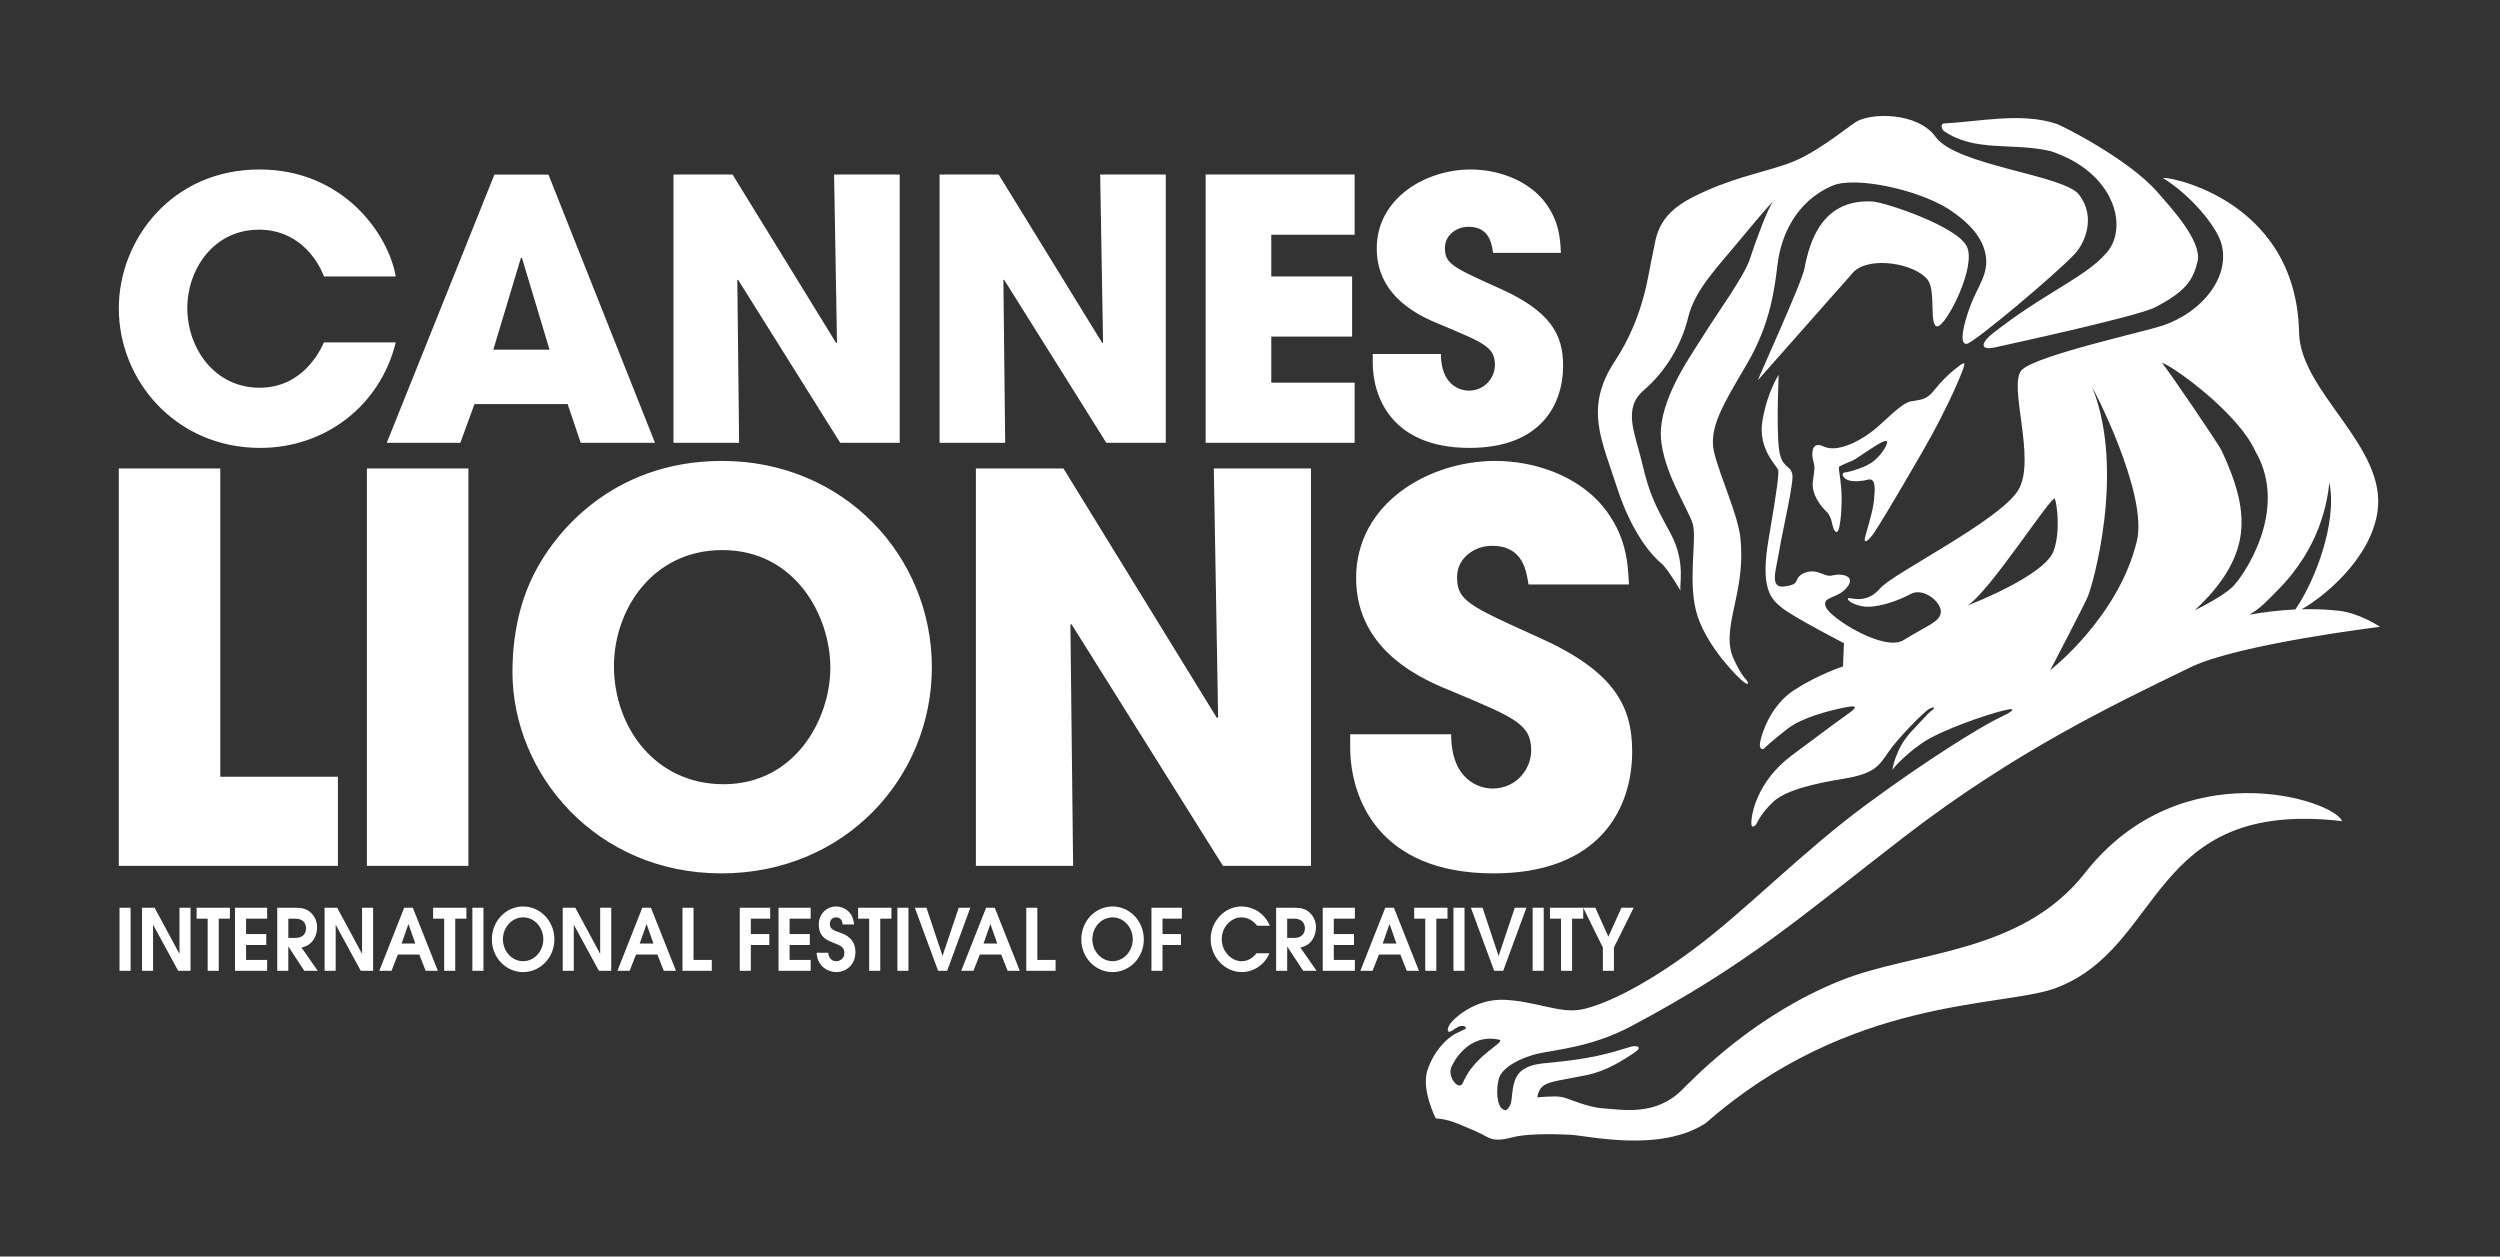 <?xml version="1.0" encoding="UTF-8"?> <svg xmlns="http://www.w3.org/2000/svg" width="191" height="96" viewBox="0 0 191 96" fill="none"><rect x="0" y="0" width="191" height="96" fill="#333333" stroke="none"/><path d="M122.459 72.392L120.959 69.352H121.886L122.879 71.566L123.877 69.352H124.811L123.304 72.392V74.169H122.459V72.392ZM119.262 70.185H118.416V69.352H120.959V70.185H120.107V74.17H119.262V70.185ZM117.094 74.171H117.94V69.353H117.094V74.171ZM112.379 69.352H113.267L114.488 73.017H114.5L115.728 69.352H116.616L114.846 74.169H114.155L112.378 69.352H112.379ZM111.045 74.171H111.89V69.353H111.045V74.171ZM108.89 70.185H108.045V69.352H110.588V70.185H109.736V74.17H108.89V70.185ZM105.834 69.352H106.495L108.407 74.169H107.476L106.987 72.927H105.354L104.864 74.169H103.933L105.834 69.352ZM105.637 72.085H106.686L106.167 70.609H106.155L105.638 72.085H105.637ZM101.057 69.352H103.512V70.184H101.902V71.364H103.445V72.197H101.902V73.337H103.512V74.169H101.057V69.352ZM97.495 69.352H98.896C99.42 69.352 99.748 69.457 100.006 69.678C100.266 69.899 100.542 70.289 100.542 70.843C100.542 71.161 100.433 71.663 100.105 71.995C99.834 72.268 99.575 72.334 99.347 72.392L100.587 74.169H99.562L98.353 72.328H98.341V74.169H97.496V69.352H97.495ZM98.341 71.656H98.883C99.581 71.656 99.697 71.169 99.697 70.914C99.697 70.648 99.544 70.184 98.883 70.184H98.341V71.656ZM96.986 72.828C96.628 73.715 95.752 74.268 94.877 74.268C93.555 74.268 92.495 73.103 92.495 71.742C92.495 70.414 93.538 69.253 94.858 69.253C95.617 69.253 96.572 69.671 97.012 70.725H96.049C95.722 70.328 95.332 70.088 94.828 70.088C94.087 70.088 93.34 70.79 93.34 71.755C93.34 72.659 94.051 73.436 94.858 73.436C95.469 73.436 95.802 73.056 96.006 72.828H96.986ZM87.97 69.352H90.296V70.184H88.815V71.364H90.227V72.197H88.815V74.169H87.97V69.352ZM84.999 69.254C86.296 69.254 87.388 70.348 87.388 71.775C87.388 73.155 86.315 74.269 84.999 74.269C83.684 74.269 82.611 73.155 82.611 71.775C82.611 70.348 83.703 69.254 84.999 69.254ZM84.999 73.434C85.868 73.434 86.542 72.659 86.542 71.767C86.542 70.844 85.858 70.086 84.999 70.086C84.141 70.086 83.456 70.844 83.456 71.767C83.456 72.659 84.13 73.434 84.999 73.434ZM78.407 69.352H79.253V73.337H80.648V74.169H78.407V69.352ZM75.338 69.352H75.999L77.912 74.169H76.98L76.493 72.927H74.858L74.371 74.169H73.437L75.338 69.352ZM75.141 72.085H76.191L75.671 70.609H75.659L75.142 72.085H75.141ZM69.895 69.352H70.783L72.004 73.017H72.016L73.244 69.352H74.132L72.362 74.169H71.671L69.894 69.352H69.895ZM68.56 74.171H69.406V69.353H68.56V74.171ZM66.406 70.185H65.561V69.352H68.104V70.185H67.252V74.17H66.406V70.185ZM63.277 72.79C63.32 73.272 63.622 73.436 63.88 73.436C64.215 73.436 64.511 73.193 64.511 72.828C64.511 72.335 64.208 72.242 63.639 72.015C63.29 71.871 62.553 71.644 62.553 70.629C62.553 69.86 63.122 69.253 63.893 69.253C64.425 69.253 65.202 69.646 65.245 70.629H64.38C64.343 70.197 64.097 70.088 63.869 70.088C63.603 70.088 63.401 70.29 63.401 70.575C63.401 70.993 63.695 71.084 64.159 71.247C64.534 71.375 65.356 71.682 65.356 72.732C65.356 73.772 64.59 74.268 63.876 74.268C63.29 74.268 62.438 73.852 62.388 72.79H63.277ZM59.48 69.352H61.935V70.184H60.326V71.364H61.869V72.197H60.326V73.337H61.935V74.169H59.48V69.352ZM56.517 69.352H58.843V70.184H57.363V71.364H58.775V72.197H57.363V74.169H56.517V69.352ZM52.141 69.352H52.986V73.337H54.381V74.169H52.141V69.352ZM49.071 69.352H49.732L51.644 74.169H50.713L50.226 72.927H48.591L48.103 74.169H47.172L49.071 69.352ZM48.874 72.085H49.923L49.404 70.609H49.394L48.874 72.085H48.874ZM42.992 69.352H43.955L45.841 72.854H45.853V69.352H46.699V74.169H45.755L43.849 70.667H43.837V74.169H42.992L42.992 69.352ZM39.966 69.254C41.262 69.254 42.355 70.348 42.355 71.775C42.355 73.155 41.279 74.269 39.966 74.269C38.651 74.269 37.578 73.155 37.578 71.775C37.578 70.348 38.67 69.254 39.966 69.254ZM39.966 73.434C40.835 73.434 41.509 72.659 41.509 71.767C41.509 70.844 40.822 70.086 39.966 70.086C39.108 70.086 38.423 70.844 38.423 71.767C38.423 72.659 39.095 73.434 39.966 73.434ZM36.089 74.171H36.935V69.353H36.089V74.171ZM33.935 70.185H33.09V69.352H35.633V70.185H34.781V74.17H33.935V70.185ZM30.879 69.352H31.54L33.452 74.169H32.52L32.033 72.927H30.398L29.911 74.169H28.979L30.879 69.352ZM30.681 72.085H31.731L31.211 70.609H31.201L30.682 72.085H30.681ZM24.799 69.352H25.763L27.649 72.854H27.661V69.352H28.507V74.169H27.563L25.657 70.667H25.645V74.169H24.799V69.352ZM21.182 69.352H22.583C23.107 69.352 23.433 69.457 23.693 69.678C23.952 69.899 24.229 70.289 24.229 70.843C24.229 71.161 24.119 71.663 23.791 71.995C23.521 72.268 23.261 72.334 23.034 72.392L24.274 74.169H23.248L22.04 72.328H22.026V74.169H21.181V69.352H21.182ZM22.027 71.656H22.57C23.268 71.656 23.384 71.169 23.384 70.914C23.384 70.648 23.231 70.184 22.57 70.184H22.027V71.656ZM17.953 69.352H20.408V70.184H18.799V71.364H20.342V72.197H18.799V73.337H20.408V74.169H17.953V69.352ZM15.867 70.185H15.021V69.352H17.564V70.185H16.712V74.17H15.867V70.185ZM10.848 69.352H11.812L13.698 72.854H13.712V69.352H14.557V74.169H13.613L11.707 70.667H11.694V74.169H10.848L10.848 69.352ZM9.131 74.171H9.977V69.353H9.131V74.171ZM116.777 44.652C116.614 43.627 116.369 41.699 113.988 41.699C112.634 41.699 111.32 42.642 111.32 44.079C111.32 45.883 112.141 46.252 117.599 48.714C123.261 51.259 124.698 53.883 124.698 57.411C124.698 61.843 122.153 66.726 114.111 66.726C105.332 66.726 103.155 60.981 103.155 57.084V56.099H110.868C110.868 59.629 113.044 60.244 114.028 60.244C115.877 60.244 116.983 58.725 116.983 57.33C116.983 55.32 115.711 54.828 111.035 52.858C108.9 51.996 103.607 49.863 103.607 44.159C103.607 38.458 109.147 35.215 114.234 35.215C117.229 35.215 120.47 36.323 122.44 38.662C124.246 40.878 124.369 42.929 124.45 44.652H116.777ZM74.558 35.79H81.248L92.981 54.868L93.064 54.787L92.735 35.79H100.16V66.151H93.433L81.863 47.689L81.779 47.731L81.986 66.151H74.558V35.79ZM55.152 35.215C64.507 35.215 71.194 42.518 71.194 50.972C71.194 59.422 64.547 66.726 55.11 66.726C45.552 66.726 39.151 59.136 39.151 51.34C39.151 49.329 39.437 47.073 40.341 44.857C41.94 40.918 46.66 35.215 55.152 35.215ZM55.275 59.915C60.773 59.915 63.439 54.908 63.439 51.011C63.439 47.073 60.773 42.026 55.193 42.026C49.818 42.026 46.906 46.621 46.906 50.889C46.906 55.566 50.063 59.915 55.275 59.915ZM28.031 66.151H35.785V35.79H28.031V66.151ZM9.076 35.79H16.831V59.34H25.816V66.151H9.076V35.79ZM114.073 19.319C113.964 18.627 113.797 17.326 112.192 17.326C111.279 17.326 110.392 17.964 110.392 18.932C110.392 20.151 110.944 20.401 114.629 22.061C118.451 23.778 119.421 25.552 119.421 27.932C119.421 30.924 117.704 34.219 112.273 34.219C106.345 34.219 104.878 30.343 104.878 27.711V27.045H110.086C110.086 29.428 111.555 29.844 112.217 29.844C113.464 29.844 114.213 28.819 114.213 27.877C114.213 26.52 113.355 26.189 110.197 24.858C108.756 24.277 105.183 22.836 105.183 18.987C105.183 15.137 108.923 12.949 112.356 12.949C114.378 12.949 116.567 13.698 117.897 15.277C119.114 16.771 119.198 18.157 119.252 19.319H114.073ZM92.111 13.337H103.494V17.936H97.126V21.12H103.301V25.716H97.126V29.235H103.494V33.832H92.111V13.337ZM71.783 13.337H76.299L84.219 26.216L84.274 26.159L84.053 13.337H89.065V33.832H84.524L76.713 21.369L76.658 21.396L76.796 33.832H71.783L71.783 13.337ZM51.456 13.337H55.969L63.89 26.216L63.946 26.159L63.725 13.337H68.738V33.832H64.194L56.387 21.369L56.33 21.396L56.468 33.832H51.456L51.456 13.337ZM36.251 30.869L35.17 33.832H29.548L37.774 13.338H41.901L50.043 33.832H44.365L43.367 30.869H36.251ZM37.69 26.715H41.984L39.878 19.706H39.795L37.69 26.715ZM30.235 26.16C29.044 31.008 24.835 34.22 19.877 34.22C13.452 34.22 9.077 29.096 9.077 23.558C9.077 18.324 13.12 12.948 19.823 12.948C26.248 12.948 29.681 17.908 30.235 21.12H24.752C24.172 19.596 22.619 17.547 19.794 17.547C16.277 17.547 14.311 20.621 14.311 23.529C14.311 26.632 16.415 29.622 19.823 29.622C23.09 29.622 24.419 26.88 24.752 26.16H30.235ZM126.903 43.018C127.455 43.451 128.542 45.425 128.4 45.124C128.255 44.81 128.843 42.974 127.61 40.713C126.366 38.446 125.991 37.635 125.458 35.377C124.921 33.102 123.951 31.23 125.568 29.829C127.2 28.434 128.457 26.407 128.973 24.261C129.491 22.111 131.216 20.42 133.152 18.066C135.085 15.72 135.468 15.385 135.468 15.385C135.011 16.005 134.107 18.499 133.68 19.815C133.241 21.135 131.144 24.013 130.197 25.543C129.255 27.07 127.086 30.03 126.895 32.796C126.721 35.553 128.994 38.847 129.331 40.044C129.665 41.242 128.877 44.678 129.707 47.111C130.524 49.545 132.831 51.823 133.245 52.124C133.657 52.408 133.566 52.124 133.426 51.948C133.286 51.791 133.016 51.542 132.464 50.367C131.912 49.199 132.161 47.892 132.545 46.126C132.935 44.356 133.148 42.929 132.972 41.157C132.81 39.386 131.39 36.383 130.957 34.545C130.524 32.717 131.637 30.916 133.472 27.795C135.3 24.663 135.572 22.022 135.82 20.086C136.066 18.149 137.125 15.389 140.04 14.171C141.725 13.475 146.424 14.434 148.874 15.971C150.606 17.123 151.455 18.201 151.694 19.426C151.985 20.867 151.109 21.858 150.565 23.281C150.024 24.701 149.638 26.333 150.258 26.271C150.799 26.212 157.122 20.904 158.54 19.369C159.24 18.601 160.174 16.637 158.845 14.878C157.689 13.352 149.481 12.67 147.885 10.463C146.477 8.514 142.833 8.618 141.769 9.333C140.776 9.994 138.598 11.827 136.48 12.545C134.358 13.269 132.173 13.623 129.308 15.073C126.445 16.537 126.557 18.231 126.252 19.471C125.94 20.704 125.71 24.041 123.371 27.602C121.015 31.172 122.384 33.634 123.537 37.241C124.696 40.841 126.345 42.587 126.903 43.018ZM142.468 41.174C142.411 41.588 142.822 41.214 143.153 40.745C143.48 40.272 144.777 38.147 146.855 34.545C148.94 30.937 150.202 27.853 150.077 27.778C149.954 27.695 149.642 27.993 149.315 28.243C148.976 28.487 148.296 29.15 147.719 29.875C147.15 30.591 146.675 30.531 145.955 30.672C145.231 30.824 143.917 32.259 143.153 32.864C142.391 33.456 141.381 34.061 140.434 34.216C139.424 34.384 139.256 33.929 138.825 34.006C138.393 34.089 138.409 34.796 138.554 35.292C138.704 35.789 138.581 36.005 138.497 36.874C138.418 37.748 139.034 38.605 139.551 39.098C140.061 39.592 139.912 40.357 140.243 40.62C140.583 40.885 140.702 39.115 140.702 38.022C140.702 36.935 140.453 35.865 140.496 35.7C140.541 35.534 141.402 35.309 141.808 35.033C142.226 34.774 143.238 34.051 143.724 33.809C144.223 33.554 144.229 33.743 144.104 34.031C143.979 34.318 143.703 34.759 143.153 35.222C142.593 35.7 141.275 36.067 140.986 36.086C140.696 36.109 140.715 36.366 141.01 36.589C141.303 36.814 142.03 36.814 142.68 36.653C143.336 36.477 143.253 37.328 143.17 38.234C143.09 39.142 142.534 40.77 142.468 41.174ZM147.294 21.402C147.923 22.275 147.352 25.006 148.039 24.93C148.712 24.849 151.034 20.358 150.258 18.813C149.481 17.267 144.017 15.461 143.09 15.398C139.392 15.175 138.299 18.14 137.864 20.506C137.675 21.576 134.149 29.262 134.321 29.027L141.61 20.78C142.873 19.517 146.382 20.15 147.294 21.402ZM156.653 11.543C161.56 13.137 162.649 17.369 160.947 19.307C160.002 20.386 158.926 21.031 156.459 22.559C153.991 24.087 153.021 24.889 152.234 25.477C151.455 26.085 151.015 26.923 152.726 26.471C152.902 26.428 163.292 24.187 164.636 23.485C166.894 22.313 167.537 21.489 167.896 19.967C168.24 18.437 165.915 15.918 164.818 14.668C162.613 12.129 157.33 9.484 157.092 9.455C154.433 8.569 151.172 9.3 148.526 9.431C148.237 9.444 148.341 9.879 148.496 9.994C150.858 11.656 153.751 10.862 156.653 11.543ZM159.295 66.691C154.428 72.912 146.235 72.668 140.638 74.909C134.103 77.525 129.65 82.126 128.48 83.291C126.474 85.282 123.932 84.771 122.565 84.686C121.198 84.605 119.863 83.907 119.317 83.811C118.763 83.697 117.454 83.841 117.454 83.841C117.454 83.841 117.496 83.217 117.969 82.911C118.447 82.602 119.413 82.5 121.128 82.158C122.853 81.814 124.157 80.884 124.84 80.441C125.528 79.997 125.082 79.851 124.63 79.961C124.193 80.065 122.811 80.611 120.412 80.956C118.01 81.305 117.254 81.126 116.324 81.748C115.397 82.364 115.601 83.949 115.397 84.389C115.187 84.834 115.017 84.939 114.711 84.662C114.403 84.389 114.27 83.327 114.508 82.427C114.75 81.538 116.157 80.823 117.454 80.507C118.763 80.201 121.574 80.021 124.598 78.414C133.568 73.657 137.516 70.076 145.456 63.953C153.902 57.441 161.426 53.856 167.35 50.982C170.999 49.208 181.839 47.889 181.839 47.889C181.839 47.889 180.291 46.837 178.672 46.66C177.717 46.555 176.766 46.522 175.842 46.548C177.307 45.75 181.085 42.836 181.641 39.098C182.374 34.089 175.741 29.967 175.649 25.412C175.433 14.822 164.799 13.332 165.287 13.627C167.289 14.85 169.333 17.24 169.717 18.622C170.403 21.12 168.297 23.85 165.202 24.881C163.727 25.372 155.564 27.161 154.471 28.26C153.365 29.355 155.623 35.133 154.182 37.464C152.735 39.801 144.612 43.806 143.654 44.941C142.688 46.068 141.661 45.731 141.315 45.697C140.976 45.659 141.247 46.111 142.245 46.313C143.245 46.521 144.958 45.933 145.955 45.392C146.951 44.833 148.343 46.018 148.281 46.777C148.205 47.525 147.269 47.758 145.441 48.902C143.977 49.828 139.84 47.238 139.496 46.38C139.157 45.523 140.362 45.805 141.113 44.869C141.865 43.946 140.562 43.806 140.082 43.946C139.598 44.084 139.326 43.844 138.842 43.706C138.367 43.57 137.749 43.706 137.437 44.054C137.13 44.392 137.437 44.666 136.304 44.81C135.168 44.941 135.691 43.57 135.93 42.093C136.17 40.616 137.1 36.706 136.928 36.196C136.748 35.674 136.713 35.88 136.304 35.4C135.89 34.912 135.864 34.057 135.82 32.654C135.786 31.245 135.89 28.638 135.89 28.638C135.89 28.638 135.032 29.905 134.651 32.13C134.277 34.371 135.82 35.609 135.863 35.948C135.89 36.294 135.82 37.113 135.143 41.062C134.449 45.013 135.306 45.769 136.17 46.459C137.024 47.147 140.876 49.138 140.876 49.138L140.804 50.916C140.804 50.916 138.908 51.532 137.1 52.704C135.291 53.869 134.627 55.96 134.483 56.649C134.345 57.339 134.727 57.229 134.727 57.229C134.727 57.229 135.143 56.789 136.556 55.686C137.949 54.591 141.041 54.002 141.421 53.973C141.806 53.943 141.833 54.075 141.349 54.419C140.87 54.758 139.598 55.686 136.894 57.711C134.181 59.74 133.801 62.276 133.801 62.864C133.801 63.439 134.181 62.968 134.181 62.968C134.181 62.968 134.555 62.104 135.485 61.251C136.406 60.395 138.505 59.874 140.834 59.5C143.166 59.12 143.55 58.538 144.266 57.469C144.985 56.414 146.951 54.419 147.362 54.176C147.774 53.943 147.874 54.075 147.634 54.242C147.398 54.419 147.263 54.556 146.019 55.896C144.783 57.229 144.578 58.816 144.578 58.816C144.578 58.816 145.259 57.887 146.775 56.817C148.29 55.749 151.956 54.556 152.926 54.317C153.879 54.075 153.811 54.208 153.647 54.35C153.477 54.486 153.365 54.522 152.297 55.068C151.24 55.62 147.496 57.848 142.559 61.489C137.526 65.218 133.413 69.535 129.368 72.541C125.35 75.527 122.301 76.866 120.724 77.142C119.145 77.416 117.29 76.493 114.949 76.385C112.619 76.289 111.041 77.864 110.799 78.212C110.555 78.55 110.555 78.861 110.759 78.826C110.969 78.787 111.347 78.378 111.691 78.378C112.029 78.378 112.003 78.586 112.003 78.586C112.003 78.586 111.835 78.656 111.175 78.989C110.519 79.345 109.528 80.307 109.049 81.791C108.575 83.255 109.694 85.448 109.694 85.448C109.694 85.448 110.428 85.448 111.421 85.866C112.413 86.276 113.062 86.547 113.546 86.827C114.024 87.101 114.508 87.165 115.499 86.904C116.49 86.619 118.524 86.619 119.924 86.692C121.334 86.757 126.816 88.095 130.321 85.805C141.315 76.153 152.82 76.979 156.954 75.527C165.429 72.449 164.035 61.003 178.94 62.735C178.288 61.1 166.629 57.339 159.295 66.691ZM173.983 45.12C177.286 41.819 177.8 38.323 177.967 36.874C178.589 40.011 176.798 44.512 175.361 46.563C174.136 46.618 172.952 46.771 171.842 46.96C172.672 46.51 173.213 45.896 173.983 45.12ZM172.317 34.488C174.941 39.009 171.328 44.133 170.534 44.869C169.887 45.474 168.567 46.189 167.673 46.631C169.254 45.168 170.715 43.345 171.131 41.208C171.547 39.03 170.863 36.863 169.732 34.424C169.515 33.957 165.515 28.063 165.164 27.723C165.831 27.834 170.967 31.484 172.317 34.488ZM159.871 29.648C159.718 29.27 164.133 37.627 163.26 41.32C161.859 47.17 156.636 51.207 156.636 51.207C156.636 51.207 159.141 46.417 159.514 45.567C159.885 44.71 162.379 36.001 159.871 29.648ZM150.298 46.27C151.956 45.3 156.814 37.701 156.988 38.102C157.158 38.501 157.43 40.613 156.899 42.086C156.197 44.026 150.298 46.27 150.298 46.27ZM111.768 82.72C111.49 83.397 110.585 82.323 110.868 81.566C110.94 81.353 112.061 78.912 114.508 79.428C115.187 79.575 112.655 80.545 111.768 82.72Z" fill="white"></path></svg> 